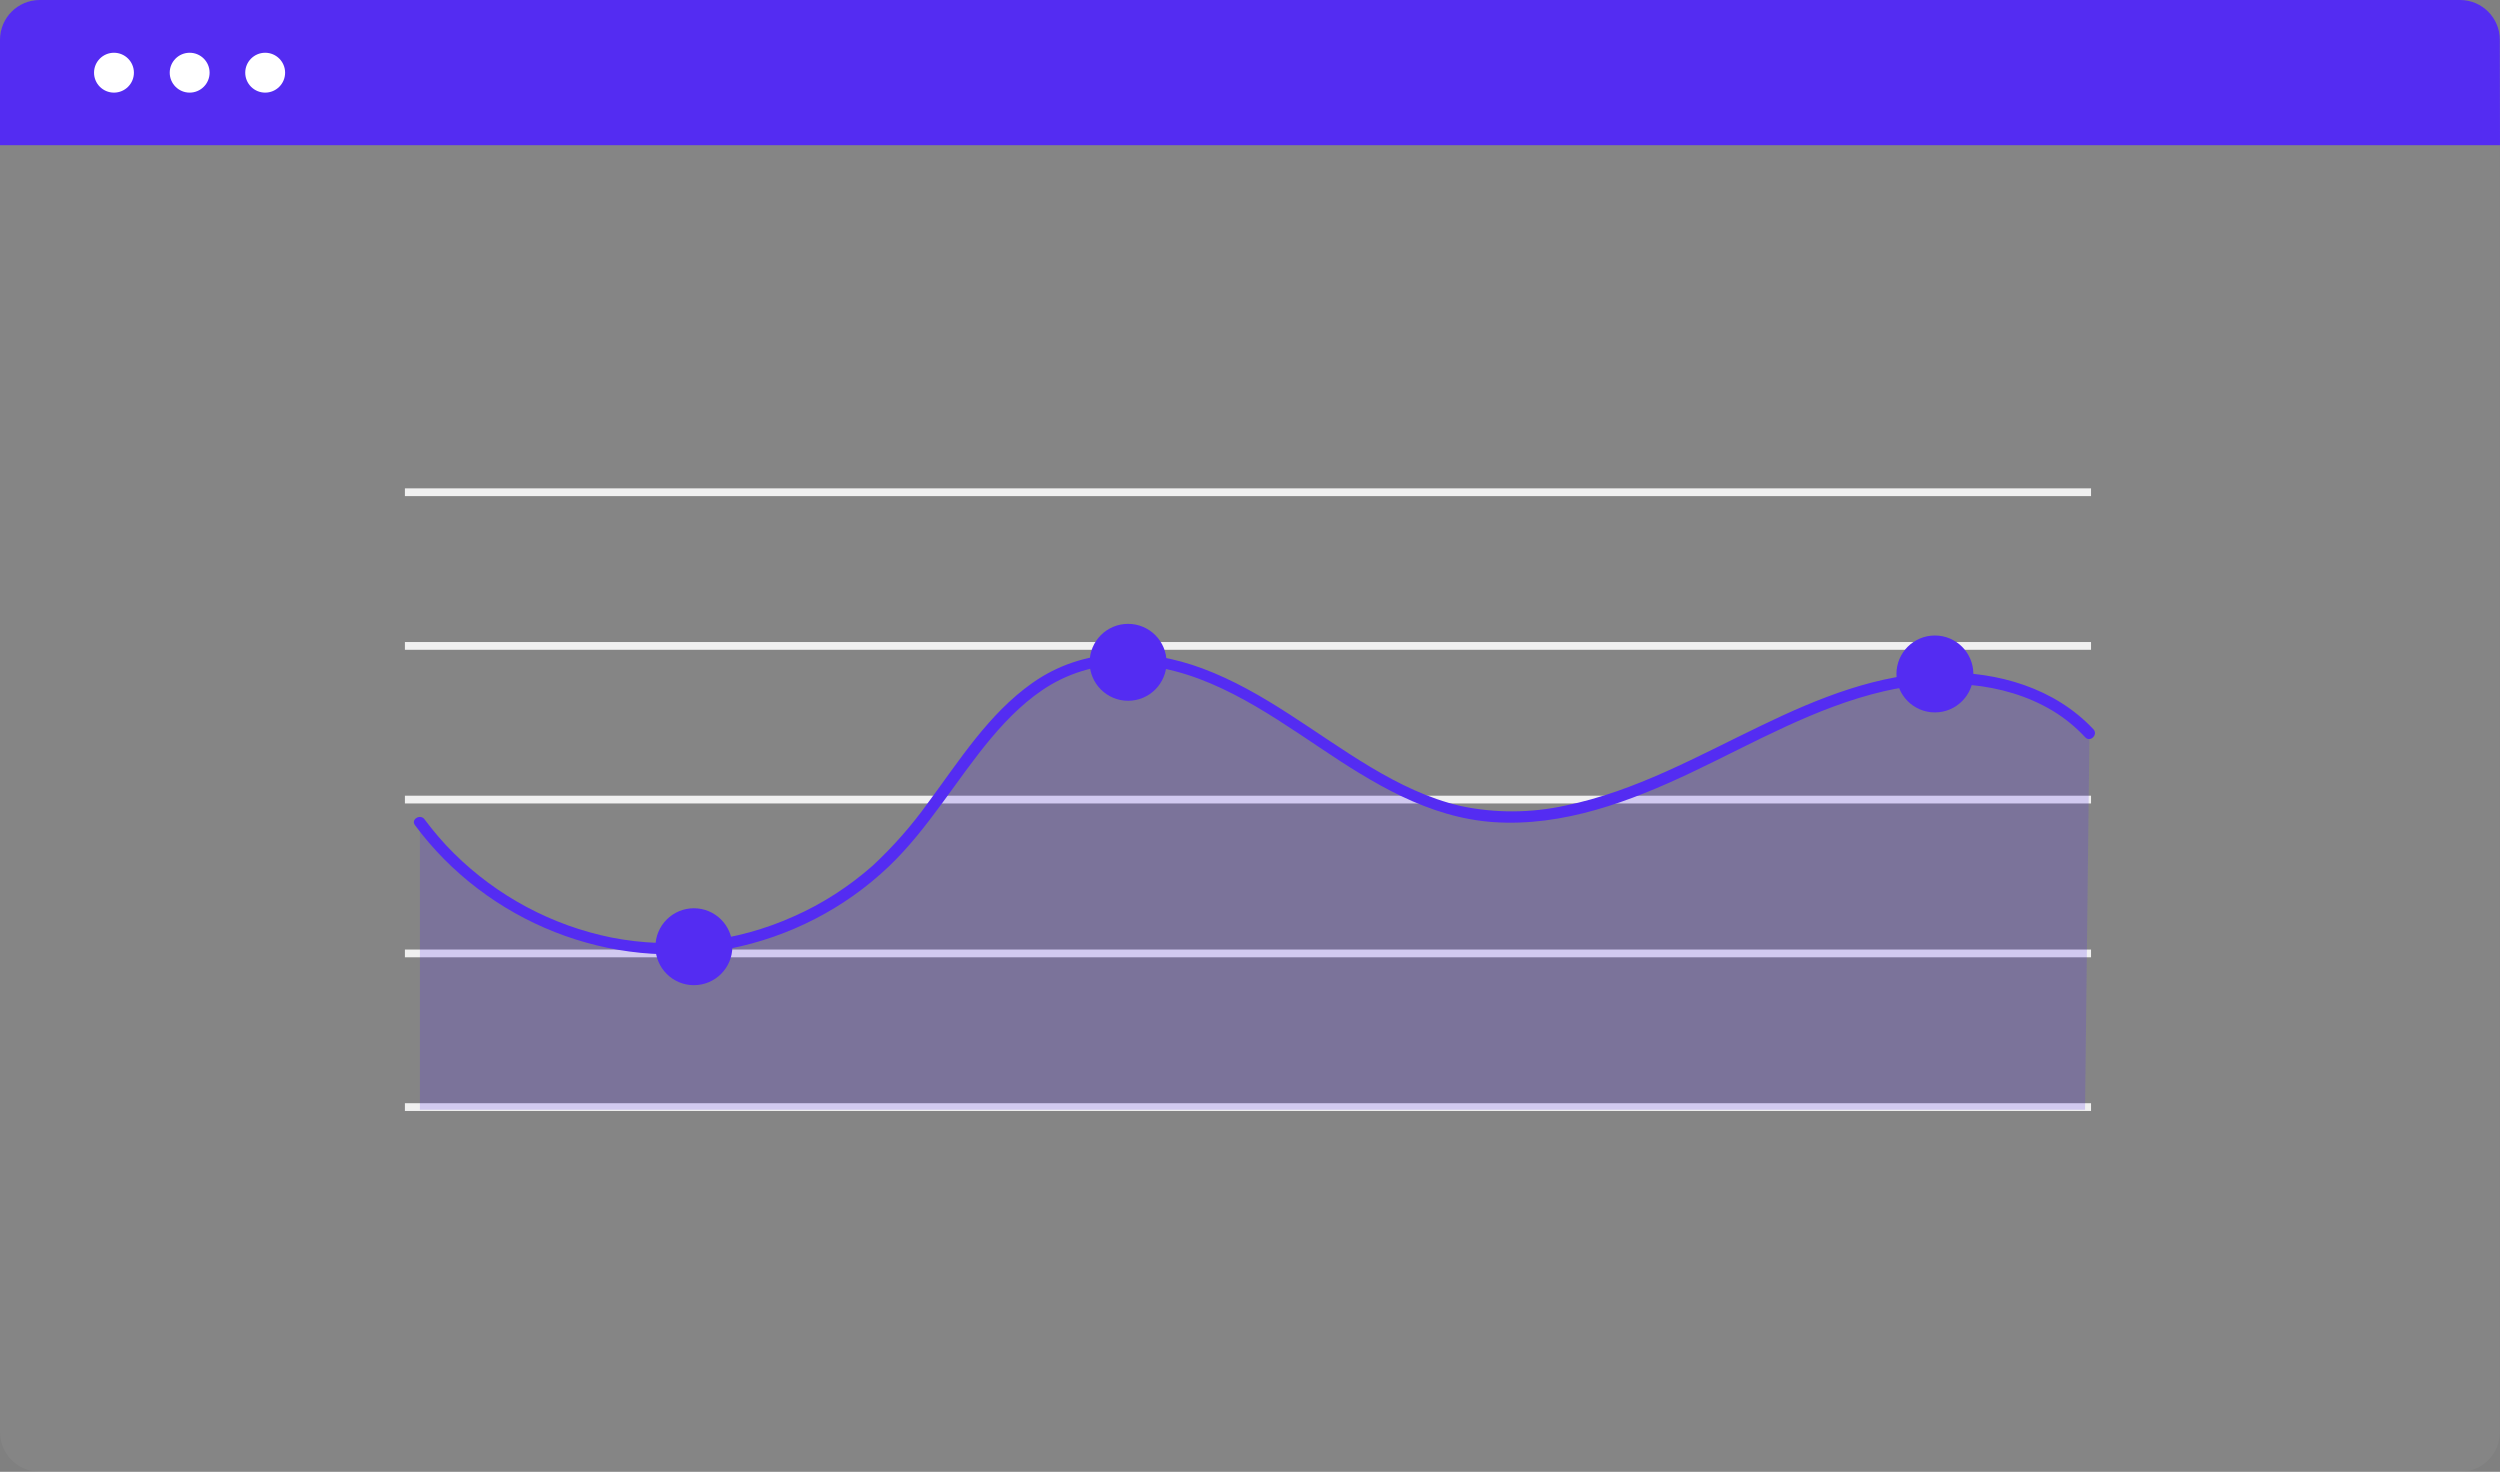 <?xml version="1.0" encoding="utf-8"?>
<!-- Generator: Adobe Illustrator 25.4.1, SVG Export Plug-In . SVG Version: 6.00 Build 0)  -->
<svg version="1.1" data-data-id="Layer_1" xmlns="http://www.w3.org/2000/svg" xmlns:xlink="http://www.w3.org/1999/xlink" x="0px" y="0px"
	 viewBox="0 0 1417 834.2" style="enable-background:new 0 0 1417 834.2;" xml:space="preserve">
<rect x="0" y="0" width="1417" height="834.2" fill="#808080" stroke="none"/>
<style type="text/css">
	.st0{opacity:4.000000e-02;}
	.st1{fill:#FFFFFF;}
	.st2{fill:#542CF2;}
	.st3{fill:#F0F0F0;}
	.st4{opacity:0.2;}
	.st5{opacity:0.1;enable-background:new    ;}
</style>
<g>
	<g class="st0">
		<path class="st1" d="M1394.5,834.2H22.5c-12.4,0-22.5-10-22.5-22.5V22.5C0,10.1,10.1,0,22.5,0h1371.9c12.4,0,22.5,10.1,22.5,22.5
			v789.2C1417,824.2,1406.9,834.2,1394.5,834.2z"/>
	</g>
	<path class="st2" d="M1417,82.3H0V22.5C0,10.1,10.1,0,22.5,0h1371.9c12.4,0,22.5,10.1,22.5,22.5L1417,82.3L1417,82.3z"/>
</g>
<g>
	<rect x="229.5" y="451" class="st3" width="955.7" height="4.4"/>
	<rect x="229.5" y="538.2" class="st3" width="955.7" height="4.4"/>
	<rect x="229.5" y="625.3" class="st3" width="955.7" height="4.4"/>
	<g class="st4">
		<path class="st2" d="M1184.3,415.6c-28.4-30.7-75.8-36.4-116.5-27.1s-77.3,31.1-115.2,48.7s-79.9,31.6-121,23.7
			c-39.6-7.6-72.3-34.3-106.3-56c-34-21.8-75.4-39.7-113.8-27.4C563.9,392.7,542,446,507.9,482.4c-66.4,70.8-177.6,74.4-248.4,8
			c-7.9-7.4-15.1-15.5-21.5-24.2V629h943.8L1184.3,415.6z"/>
	</g>
	<rect x="229.5" y="276.8" class="st3" width="955.7" height="4.4"/>
	<rect x="229.5" y="363.9" class="st3" width="955.7" height="4.4"/>
	<path class="st2" d="M235.2,467.7c40.7,55,111.1,83.2,178.4,70c33.9-6.7,65.2-22.8,90.2-46.6c22.6-21.6,38.2-49.2,58.2-73
		c9.7-11.5,20.6-22.3,33.6-30c14.9-8.7,32.2-12.6,49.4-11.2c38.5,2.8,71.6,25.8,102.7,46.6c30.2,20.3,61.9,40,99.1,42.5
		c39.2,2.6,77.2-11.7,112-28.2c35.6-16.9,70.3-37,109-46c31.5-7.3,67.4-5.9,95.7,11.1c6.8,4.1,13,9.2,18.4,15
		c2.9,3.1,7.5-1.6,4.6-4.6c-21.9-23.3-54-32.6-85.3-32.1c-36.5,0.5-70.7,14.5-103,30.1c-36,17.3-71.3,37.2-110.9,45.3
		c-19.6,4.3-39.9,4.4-59.6,0.2c-18-4.2-34.7-12.4-50.5-21.8c-31.8-19-60.5-43-95.6-56.1c-32.2-12-67.4-12.2-96.3,8.1
		c-24.9,17.5-41.4,43.9-59.3,68c-9.2,12.9-19.8,24.9-31.4,35.7c-13.4,11.8-28.5,21.6-44.9,28.8c-32.3,14.5-68.4,18.7-103.1,11.9
		c-33.7-6.8-64.7-23.4-89.2-47.6c-6.1-6-11.6-12.5-16.7-19.3C238.4,461.1,232.7,464.3,235.2,467.7L235.2,467.7z"/>
	<circle class="st2" cx="639.4" cy="375.4" r="21.8"/>
	<circle class="st2" cx="1096.7" cy="382" r="21.8"/>
	<circle class="st2" cx="393.3" cy="536.6" r="21.8"/>
	<path class="st5" d="M588.8,583.4l-1-0.2L588.8,583.4z"/>
	<path class="st5" d="M589.4,583.5l-0.5-0.1L589.4,583.5L589.4,583.5z"/>
	<path class="st5" d="M575.1,577.8"/>
	<path class="st5" d="M575.1,577.8"/>
	<path class="st5" d="M588.9,583.5L588.9,583.5z"/>
</g>
<circle class="st1" cx="64.6" cy="41.2" r="11.3"/>
<circle class="st1" cx="107.5" cy="41.2" r="11.3"/>
<circle class="st1" cx="150.3" cy="41.2" r="11.3"/>
</svg>
